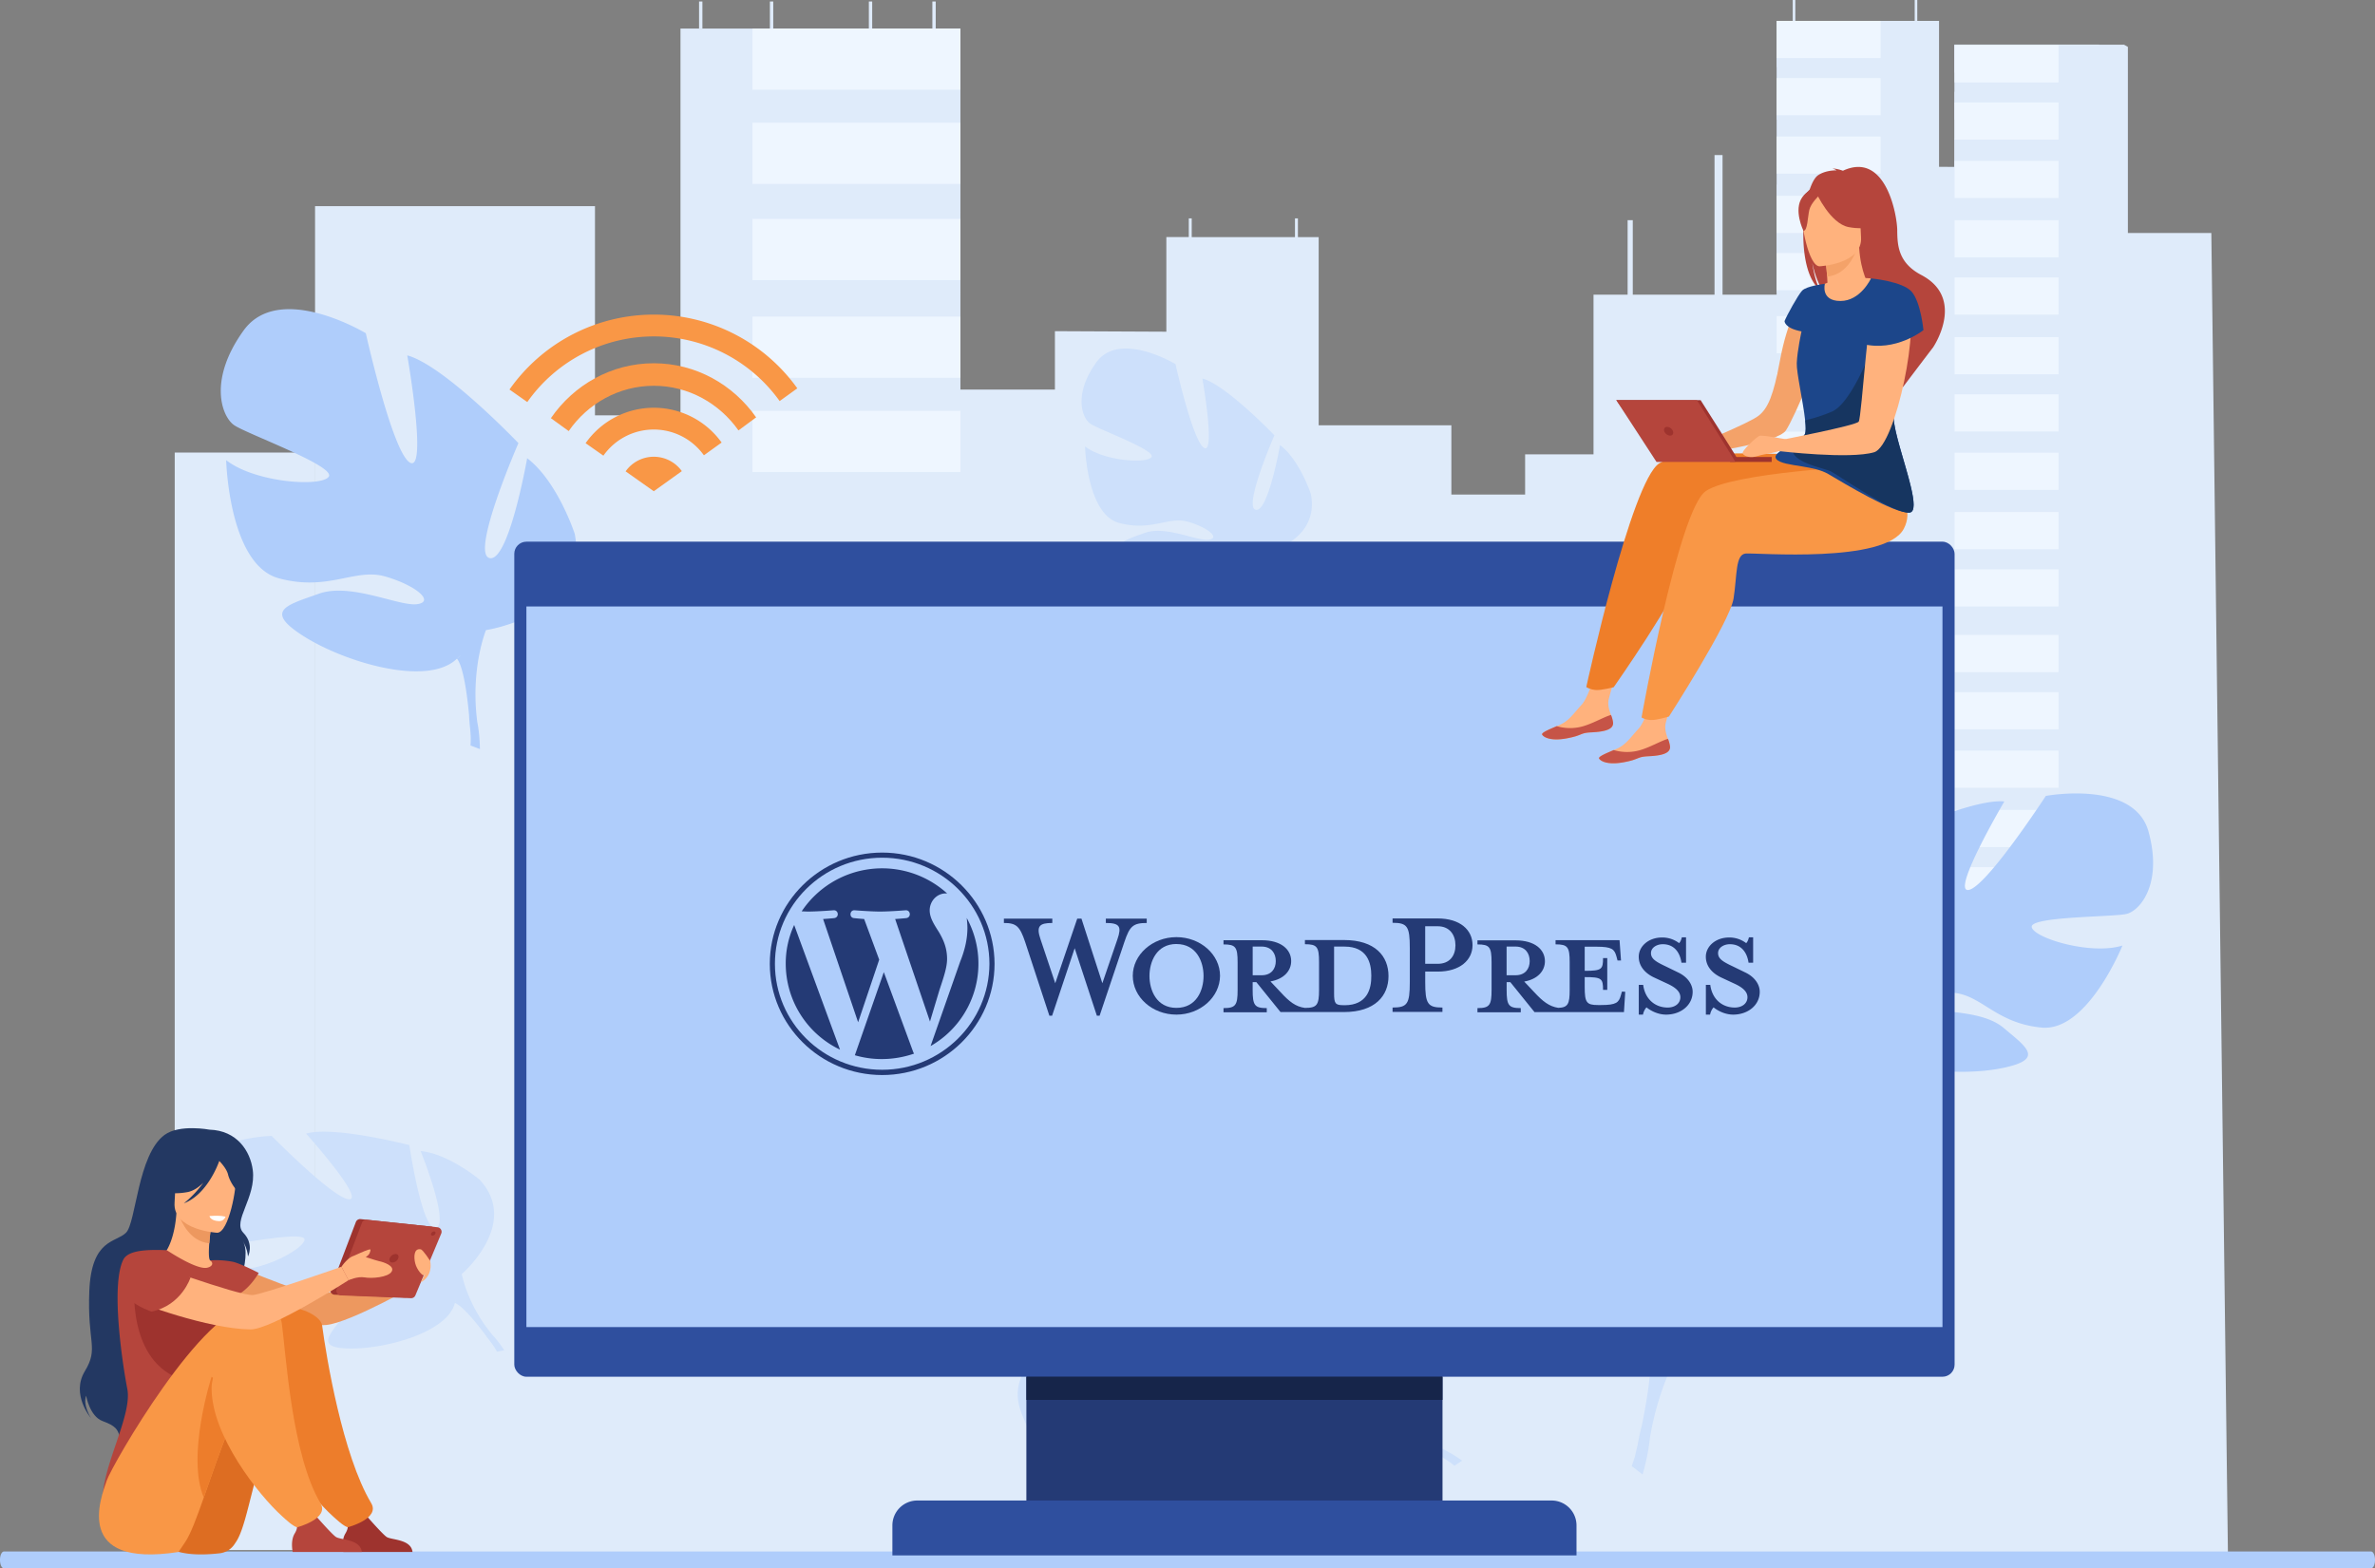 <svg id="Layer_1" data-name="Layer 1" xmlns="http://www.w3.org/2000/svg" viewBox="0 0 2420.88 1599.1"><rect x="0" y="0" width="2420.88" height="1599.1" fill="#808080" stroke="none"/><defs><style>.cls-1{fill:#dfebfa;}.cls-2{fill:#eef6ff;}.cls-3{fill:#afcdfb;}.cls-4{fill:#cde0fb;}.cls-5{fill:#f99746;}.cls-6{fill:#243a75;}.cls-7{fill:#2f4f9e;}.cls-8{fill:#f4a269;}.cls-9{fill:#ffb27d;}.cls-10{fill:#c65447;}.cls-11{fill:#ef7e29;}.cls-12{fill:#b5453c;}.cls-13{fill:#1c468a;}.cls-14{fill:#163560;}.cls-15{fill:#9e332e;}.cls-16{fill:#ed985f;}.cls-17{fill:#233862;}.cls-18{fill:#dd6d22;}.cls-19{fill:#ed7d2b;}.cls-20{fill:#fff;}.cls-21{fill:#16254a;}</style></defs><path class="cls-1" d="M2433.92,442.64h-85.07V252.88l-3.93-2.26h-25.37v-.09H2172v.09h-.13v28.44h.13v19.57h-.13v28.43h.13v19.63h-.13v28.45h.13v.1l-15.64-.1V226.34H1990.79v18.85h-.08v28.44h.08v25h-.08v28.43h.08v19.63h-.08v28.45h.08V393.3h-.08v28.45h.08v18.16h-.08v28.45h.08v17.1h-.08v18.07h.08v2H1804.16V668.29h-69.72v41h-75.17V638.67H1524V446.81h-21.15V427.7h-3v19.11h-17.54v0H1394.6V427.7h-3v19.08h-22.86v96.48l-113.59-.53v59.56h-96.31V234.16H873.48V628.53H786.34V415.27H501V1794.94l1949.81-7.44Z" transform="translate(-179.86 -205.06)"/><polygon class="cls-1" points="321.41 461.43 321.41 590.74 321.41 783.1 321.41 1580.45 178.1 1580.45 178.1 783.1 178.1 590.74 178.1 461.43 321.41 461.43"/><rect class="cls-2" x="767.03" y="29.09" width="211.93" height="62.4"/><rect class="cls-2" x="767.03" y="125.14" width="211.93" height="62.4"/><rect class="cls-2" x="767.03" y="223.19" width="211.93" height="62.4"/><rect class="cls-2" x="767.03" y="322.8" width="211.93" height="62.4"/><rect class="cls-2" x="767.03" y="418.91" width="211.93" height="62.4"/><rect class="cls-2" x="1810.97" y="21.28" width="105.96" height="37.9"/><rect class="cls-2" x="1810.97" y="79.61" width="105.96" height="37.9"/><rect class="cls-2" x="1810.97" y="139.16" width="105.96" height="37.9"/><rect class="cls-2" x="1810.97" y="199.65" width="105.96" height="37.9"/><rect class="cls-2" x="1810.97" y="258.02" width="105.96" height="37.9"/><rect class="cls-2" x="1810.97" y="322.26" width="105.96" height="37.9"/><rect class="cls-2" x="1810.97" y="380.59" width="105.96" height="37.9"/><rect class="cls-2" x="1810.97" y="440.14" width="105.96" height="37.9"/><rect class="cls-2" x="1810.97" y="500.63" width="105.96" height="37.9"/><rect class="cls-2" x="1810.97" y="559" width="105.96" height="37.9"/><rect class="cls-2" x="1992.35" y="46.13" width="105.96" height="37.9"/><rect class="cls-2" x="1992.35" y="104.46" width="105.96" height="37.9"/><rect class="cls-2" x="1992.35" y="164.01" width="105.96" height="37.9"/><rect class="cls-2" x="1992.35" y="224.5" width="105.96" height="37.9"/><rect class="cls-2" x="1992.35" y="282.87" width="105.96" height="37.9"/><rect class="cls-2" x="1992.35" y="343.73" width="105.96" height="37.9"/><rect class="cls-2" x="1992.35" y="402.06" width="105.96" height="37.9"/><rect class="cls-2" x="1992.35" y="461.6" width="105.96" height="37.9"/><rect class="cls-2" x="1992.35" y="522.1" width="105.96" height="37.9"/><rect class="cls-2" x="1992.35" y="580.47" width="105.96" height="37.9"/><rect class="cls-2" x="1992.35" y="647.41" width="105.96" height="37.9"/><rect class="cls-2" x="1992.35" y="705.74" width="105.96" height="37.9"/><rect class="cls-2" x="1992.35" y="765.29" width="105.96" height="37.9"/><rect class="cls-2" x="1992.35" y="825.78" width="105.96" height="37.9"/><rect class="cls-2" x="1992.35" y="884.15" width="105.96" height="37.9"/><rect class="cls-1" x="1659.06" y="224.5" width="5.26" height="77.32"/><rect class="cls-1" x="1747.65" y="158.1" width="8.18" height="149.74"/><rect class="cls-1" x="712.56" y="1.52" width="3.41" height="27.57"/><rect class="cls-1" x="784.79" y="1.52" width="3.41" height="27.57"/><rect class="cls-1" x="950.38" y="1.52" width="3.41" height="27.57"/><rect class="cls-1" x="1827.37" width="2.63" height="21.28"/><rect class="cls-1" x="1951.68" width="2.63" height="21.28"/><rect class="cls-1" x="885.64" y="1.52" width="3.41" height="27.57"/><path class="cls-3" d="M958.23,1147.83s106-180.48,156.12-160S958.23,1147.83,958.23,1147.83Z" transform="translate(-179.86 -205.06)"/><path class="cls-3" d="M955.36,1177.52S1191.7,978.25,1274.3,1024s-58.27,77.65-111.65,85.2S955.36,1177.52,955.36,1177.52Z" transform="translate(-179.86 -205.06)"/><path class="cls-3" d="M935.43,1151.08s-.68-7.2-1.81-17.69c-2.2-20.46-6.1-53.49-9.92-70.18-5.77-25.24,9.16-48.62,38.36-29.62s-20.15,108.25-20.15,108.25Z" transform="translate(-179.86 -205.06)"/><path class="cls-4" d="M378.23,1409.89c3-45.51,78.59-46.61,78.59-46.61s64.59,65.63,79.34,64.55-44.27-66.9-44.27-66.9c27.34-8.29,105.23,11.66,105.23,11.66s13.16,89,27.19,84.35-15.68-78.24-15.68-78.24c28.6,2.69,60.09,29.12,60.09,29.12,41.74,45-18.14,96.23-18.14,96.23s5.23,30.76,31.14,62h0a105.68,105.68,0,0,1,12.09,15.76l-7.35,1.47c-1-1.85-2-3.62-3.14-5.31l0,0,0-.07c-.73-1-1.78-2.51-3.08-4.3h0c-3.13-3.95-5.3-6.9-6.73-9v0c-9.5-12.46-22.8-28.51-30-31a14.14,14.14,0,0,0,.9-3.68c-.28,1.17-.58,2.4-.9,3.68-7.18,29.51-69.23,46.61-105.74,46.44s-23.21-13.12-7.54-33,56.08-23.53,66.51-32.17-7.91-11.51-30.94-5-30,32.2-67.07,43.36-80.06-54.11-80.06-54.11c27.7,2.87,71.58-20.89,71.58-30.24s-69.07,5.42-80.4,4.88S375.19,1455.39,378.23,1409.89Z" transform="translate(-179.86 -205.06)"/><path class="cls-3" d="M428.18,542c36.38-50.44,124.56,2.83,124.56,2.83s27.33,122.56,45.17,132S595,567.41,595,567.41c37.61,10.16,113.3,89.46,113.3,89.46s-49.06,112.48-29.46,117.2,38.37-101.82,38.37-101.82c31.14,23.76,48.47,77.07,48.47,77.07,15.83,82.14-90.46,98.22-90.46,98.22s-16.16,39.35-8.78,94.25h0s2.37,10.51,2.61,27l-9.57-3.6c.18-2.87.26-5.67.2-8.41,0,0,0,0,0,0s0-.08,0-.12c-.09-1.73-.24-4.19-.45-7.19h0v0c-.76-6.83-1.14-11.8-1.24-15.32,0,0,0,0,0,0-2-21.27-5.8-49.43-12.36-57.52a19.83,19.83,0,0,0,3.7-3.61l-3.7,3.61c-29.62,28.94-113.74,3.92-155.85-22.63s-17.37-31.94,15.08-43.57S586.7,823.54,605,821.08s-.85-19-32.16-28.15-58,15.57-108.9,1.73-53.53-120.4-53.53-120.4c30,23.32,97.88,27.53,104.63,16.71s-83.8-43.6-96.52-52.41S391.81,592.42,428.18,542Z" transform="translate(-179.86 -205.06)"/><path class="cls-3" d="M2369.94,1053.15c-14.57-53.42-104.73-36.56-104.73-36.56s-61.07,93.63-78.89,95.89,36.59-90.25,36.59-90.25c-34.52-3.28-122.41,39.18-122.41,39.18s5.76,109.11-12.06,106.91-.17-96.87-.17-96.87c-33.39,10.08-64.5,49.11-64.5,49.11-38.86,63.53,44.73,110.15,44.73,110.15s1.18,37.86-22.13,81.32h0a129.06,129.06,0,0,0-10.6,21.67l9.11,0c.74-2.44,1.55-4.8,2.46-7.07,0,0,0,0,0,0a.42.42,0,0,0,0-.1c.62-1.41,1.52-3.41,2.63-5.85h0c2.77-5.45,4.65-9.48,5.83-12.39v0c8.31-17.11,20.28-39.4,28.28-44.09a17.86,17.86,0,0,1-2-4.17c.63,1.33,1.28,2.71,2,4.17,15.65,33.38,93.6,38.81,137,29.83s24.46-21.2,1-41-72.4-14.51-86.89-22.28,6.65-15.6,35.61-13.43,43.48,31.11,90.25,35.48,82.25-83.65,82.25-83.65c-32.27,10.07-90.2-7.64-92.45-18.77s83.49-10.17,96.85-13.53S2384.51,1106.57,2369.94,1053.15Z" transform="translate(-179.86 -205.06)"/><path class="cls-4" d="M1297.4,574.49c23.57-32.68,80.69,1.83,80.69,1.83s17.71,79.39,29.27,85.48-1.89-70.83-1.89-70.83c24.36,6.58,73.4,57.95,73.4,57.95s-31.78,72.87-19.08,75.93,24.85-66,24.85-66c20.17,15.39,31.4,49.92,31.4,49.92,10.26,53.21-58.6,63.63-58.6,63.63s-10.47,25.49-5.69,61.06h0a93.19,93.19,0,0,1,1.69,17.47l-6.2-2.34c.12-1.85.17-3.67.13-5.44,0,0,0,0,0,0v-.07c-.06-1.12-.16-2.71-.3-4.66h0c-.5-4.42-.74-7.64-.81-9.93v0c-1.29-13.78-3.75-32-8-37.26a12.74,12.74,0,0,0,2.39-2.35l-2.39,2.35c-19.19,18.74-73.69,2.54-101-14.67s-11.25-20.69,9.77-28.22,53,8.6,64.89,7-.55-12.32-20.83-18.23-37.57,10.08-70.55,1.12-34.68-78-34.68-78C1305.3,675.3,1349.3,678,1353.67,671s-54.29-28.25-62.53-34S1273.83,607.16,1297.4,574.49Z" transform="translate(-179.86 -205.06)"/><path class="cls-4" d="M1219.65,1641.52c-17.86-54.74,70.11-91.59,70.11-91.59s106.56,46.47,123.33,38.26-83.35-57.52-83.35-57.52c28.13-22.57,128.75-35.88,128.75-35.88s57.32,98.09,71.55,86-55.19-84.27-55.19-84.27c34.77-10.31,84.09,5.83,84.09,5.83,70.06,33,24.06,121.26,24.06,121.26s20.6,33.56,65.68,58h0a134,134,0,0,1,21.59,12.77l-7.93,5.18q-3-2.55-6.17-4.74l0,0-.09-.06c-1.35-.87-3.27-2.1-5.63-3.59h0c-5.52-3.16-9.45-5.58-12.14-7.43l0,0c-17-10.13-40.13-22.66-49.76-22.16a18.22,18.22,0,0,0-.69-4.75l.69,4.75c5.47,37.94-59.16,87.18-102,104.17s-33.36-4.44-24.35-35.06,54.62-54,62.77-69-14.69-9.75-38.6,8.68-20,51.86-58.16,82.37-119.25-25.7-119.25-25.7c33.8-9.68,74-58.16,69.61-69.12s-78.36,38.86-91.88,43.57S1237.51,1696.26,1219.65,1641.52Z" transform="translate(-179.86 -205.06)"/><path class="cls-4" d="M1708.05,1051.72c67.92-51.75,162.5,53.42,162.5,53.42s-13,171.9,6.69,191.37,39.82-144.81,39.82-144.81c45.34,28.35,113.14,162.74,113.14,162.74s-109.33,128.19-85.46,142.21,91-118.45,91-118.45c31.43,43.64,32.94,120.58,32.94,120.58-12,114.23-158,92.94-158,92.94S1873.73,1597,1861.52,1672h0s-1.08,14.76-7.33,36.46l-11.13-8.55c1.38-3.69,2.6-7.34,3.62-11a.08.08,0,0,0,0-.07l0-.15c.56-2.31,1.34-5.6,2.27-9.63v0c1.72-9.27,3.2-16,4.48-20.63a.06.06,0,0,1,0,0c5.87-28.74,12.12-67.26,6.71-80.5a27.22,27.22,0,0,0,6.31-3.28l-6.31,3.28c-50.44,26.2-151-40.23-195.71-91.93s-10.07-48.88,37.2-51.22S1804,1484.88,1829,1489s6.48-25.34-31-49.82-82.39-2.68-143.76-41.17-22.28-179.54-22.28-179.54c30.06,42.6,117.6,75.22,130.79,63.7s-92.7-90.73-105.9-107.37S1640.13,1103.47,1708.05,1051.72Z" transform="translate(-179.86 -205.06)"/><path class="cls-3" d="M2596.75,1804.17H183.84c-2.19,0-4-3.87-4-8.6h0c0-4.73,1.79-8.6,4-8.6H2596.75c2.19,0,4,3.87,4,8.6h0C2600.73,1800.3,2598.94,1804.17,2596.75,1804.17Z" transform="translate(-179.86 -205.06)"/><path class="cls-5" d="M874.86,685.43l-28.58,20.5-28.72-20.28a35.17,35.17,0,0,1,57.3-.22Z" transform="translate(-179.86 -205.06)"/><path class="cls-5" d="M846.28,620.8a84.89,84.89,0,0,0-69.5,36.13l18.13,12.73a62.81,62.81,0,0,1,102.45-.37l18.06-13A85,85,0,0,0,846.28,620.8Z" transform="translate(-179.86 -205.06)"/><path class="cls-5" d="M846.28,525.83A179.67,179.67,0,0,0,699.2,602.22L717.34,615a157.72,157.72,0,0,1,257.23-1l18-13A179.69,179.69,0,0,0,846.28,525.83Z" transform="translate(-179.86 -205.06)"/><path class="cls-5" d="M846.28,575.44c-43.23,0-81.57,22.1-104.89,56l18.14,13.15c19.32-27.91,51-46.18,86.75-46.18,35.46,0,66.92,18,86.32,45.5l18-13.31C927.19,597.16,889.14,575.44,846.28,575.44Z" transform="translate(-179.86 -205.06)"/><rect class="cls-6" x="1046.2" y="1349.72" width="424.18" height="214.45"/><rect class="cls-7" x="524.23" y="552.3" width="1468.12" height="851.43" rx="12.36"/><rect class="cls-3" x="536.57" y="618.36" width="1443.43" height="734.74"/><path class="cls-7" d="M935,1529.94h646.58a25.38,25.38,0,0,1,25.38,25.38v30.58a0,0,0,0,1,0,0H909.63a0,0,0,0,1,0,0v-30.58A25.38,25.38,0,0,1,935,1529.94Z"/><path class="cls-8" d="M2015.07,511.5s-13.24,19.59-20.79,60.77c-6.62,36.07-12.41,49.38-22,56.78s-62.76,29.24-62.76,29.24l4,9.32s78-10.63,86.74-23.66,42.16-90,39.57-107.78S2015.07,511.5,2015.07,511.5Z" transform="translate(-179.86 -205.06)"/><path class="cls-9" d="M1824.09,941.71c.71,7.61-9.88,9.46-22.15,10.07s-8.55,3.12-25.36,6.17-23.54-1.56-24.76-3.83c-1.08-2,6.73-5.17,15.06-8.73,1-.44,2.09-.9,3.14-1.36,9.38-4.12,14.63-12.52,21.94-20.32,6.92-7.38,13.49-31,13.49-31l22.84-4.88s-6.41,21.27-8.64,30.35c-1.3,5.34.63,11.31,2.34,15.86A29.44,29.44,0,0,1,1824.09,941.71Z" transform="translate(-179.86 -205.06)"/><path class="cls-10" d="M1801.94,951.78c-12.26.61-8.55,3.12-25.36,6.17s-23.54-1.56-24.76-3.83c-1.08-2,6.73-5.17,15.06-8.73l.13.15a47.83,47.83,0,0,0,25.45.3c11.12-3,21.87-9.66,29.53-11.81a29.44,29.44,0,0,1,2.1,7.68C1824.8,949.32,1814.21,951.17,1801.94,951.78Z" transform="translate(-179.86 -205.06)"/><path class="cls-11" d="M2051.53,670.88s-151.77-11.42-180.34,6.61-74.4,228.07-74.4,228.07,2.83,2.27,9.15,3c5.87.64,18.81-2.82,18.81-2.82s65.86-94,70.49-117.65,3.51-44.8,14.07-45.37,142.24,16,162.16-19.08,3.45-69.82,3.45-69.82Z" transform="translate(-179.86 -205.06)"/><path class="cls-9" d="M1882.17,966.09c.7,7.61-9.89,9.46-22.15,10.07s-8.56,3.12-25.37,6.16-23.54-1.55-24.76-3.82c-1.08-2,6.73-5.17,15.06-8.73,1-.44,2.1-.9,3.15-1.36,9.37-4.12,14.63-12.53,21.94-20.32,6.92-7.38,13.49-31,13.49-31l22.84-4.87s-6.42,21.27-8.64,30.35c-1.31,5.34.62,11.31,2.34,15.86A30.25,30.25,0,0,1,1882.17,966.09Z" transform="translate(-179.86 -205.06)"/><path class="cls-10" d="M1860,976.16c-12.27.61-8.56,3.12-25.37,6.16s-23.54-1.55-24.76-3.82c-1.08-2,6.73-5.17,15.06-8.73l.13.14a47.93,47.93,0,0,0,25.46.31c11.12-3,21.87-9.67,29.53-11.81a30.25,30.25,0,0,1,2.1,7.68C1882.87,973.7,1872.28,975.55,1860,976.16Z" transform="translate(-179.86 -205.06)"/><path class="cls-5" d="M2081.25,680.28s-134.82,6.39-162.67,25.52-65.46,230.79-65.46,230.79,2.92,2.16,9.25,2.59c5.9.41,18.69-3.55,18.69-3.55s62.15-96.47,65.86-120.3,1.76-44.91,12.3-45.88S2102,779.9,2120.5,744.07,2081.25,680.28,2081.25,680.28Z" transform="translate(-179.86 -205.06)"/><path class="cls-12" d="M2035.1,500.71c-2.62-4.59-5.75-12.84-8-27.78.3,1.48,4.15,20.25,12.15,30.48,31.22,17.65,80.56,83.94,80.25,96.44,0,0,30.3-40.13,30.63-40.35,0,0,34.11-49.87-11.86-74.06-23.37-12.3-24.43-30-24.52-45.45s-11.56-81.17-55.37-60.85c0,0-7.42-2.73-10.62-2a8.86,8.86,0,0,1,4.1,1.62c-5.23,0-12.66.93-18.64,4.87C2017.35,394.07,2008.21,479.08,2035.1,500.71Z" transform="translate(-179.86 -205.06)"/><path class="cls-9" d="M2086.92,488.93a152.09,152.09,0,0,0-25.11,0A80.69,80.69,0,0,0,2040,494.4c-11.88,5-10.64,26,14.3,22.11S2088.67,495.17,2086.92,488.93Z" transform="translate(-179.86 -205.06)"/><path class="cls-9" d="M2041.07,504.27c-.14.08-3.55,18.1,12.77,17.38,10.72-.47,33.83-13.44,31.79-22.62-1-4.36-9.07-15.67-10.7-41.51l-1.95.53-32.8,8.79s1.45,10.42,2.13,20.27C2042.89,495.38,2042.91,503.26,2041.07,504.27Z" transform="translate(-179.86 -205.06)"/><path class="cls-8" d="M2040.18,466.84s1.45,10.42,2.13,20.27c18.57-1.77,27.27-19.39,30.67-29.06Z" transform="translate(-179.86 -205.06)"/><path class="cls-12" d="M2076.17,454.2s8.73-16.05,10.19-29.38c1-9.52-6.07-44.05-40.76-36.7a47.65,47.65,0,0,0-19.24,8.78c-7.26,5.64-17.5,17.46-3.2,47.06L2027,454Z" transform="translate(-179.86 -205.06)"/><path class="cls-9" d="M2034.59,476.59s44.06-2.21,42.26-29.62,2.68-46.17-25.53-45.92-33,11.07-34.6,20.37S2023.08,476.46,2034.59,476.59Z" transform="translate(-179.86 -205.06)"/><path class="cls-12" d="M2031.23,401.71s14.2,31.36,33,34.89,26.5-2,26.5-2-5.17-19.79-9.43-39.26C2081.31,395.37,2039.3,385.8,2031.23,401.71Z" transform="translate(-179.86 -205.06)"/><path class="cls-12" d="M2034.39,404.13s-8.52,7.78-10.24,14.9-1.76,21.57-6,21.36c0,0-10.54-21.26-1.16-34.3C2027,392.25,2034.39,404.13,2034.39,404.13Z" transform="translate(-179.86 -205.06)"/><path class="cls-13" d="M1990.51,673.17c3.56,4.26,14.69,5.57,26.59,7.53,9.36,1.55,19.2,3.48,26.19,7.59,15.89,9.33,67.78,40.84,83,39.41,5.89-.56,4.79-11.81,1.22-26.75-5.62-23.58-17.39-56.34-17.39-70.58,0-7.78-2.59-26.17-6-47.2-.28-1.7-.57-3.4-.86-5.13-6.83-40.89-16.29-89.1-16.29-89.1s-10.55,23-31.12,23S2040,494.4,2040,494.4s-18.76,2.21-23.19,7-15.68,25.42-17.91,31c0,0-.46,7.17,17.28,10.58,0,0-4.32,19.44-4.83,32.4-.38,9.57,6.53,39.53,8.52,58.17.7,6.6.8,11.78-.28,14.13-1.37,3-5.81,6-10.85,8.95C1998.73,662.49,1986.27,668.1,1990.51,673.17Z" transform="translate(-179.86 -205.06)"/><path class="cls-14" d="M2008.76,656.65c-11.39,19.41,30.86,25.24,37.86,29.35,15.88,9.32,64.45,43.13,79.66,41.7,5.89-.56,4.79-11.81,1.22-26.75-5.62-23.58-17.39-56.34-17.39-70.58,0-7.78-2.59-26.17-6-47.2l-18.31-17.58s-19.61,50.7-38.31,59a157,157,0,0,1-27.56,9c.7,6.6.8,11.78-.28,14.13C2018.24,650.71,2013.8,653.71,2008.76,656.65Z" transform="translate(-179.86 -205.06)"/><path class="cls-9" d="M2092.55,504.11s15.65-9.5,30.78,8.53-10.75,146.93-33.18,153.55c-24.91,7.36-96.86-1.17-96.86-1.17l1.38-11.25s76.6-14.69,79.79-18.78S2084.59,506.19,2092.55,504.11Z" transform="translate(-179.86 -205.06)"/><path class="cls-13" d="M2086.92,488.93s32.14,2.9,41.48,13.48,12.07,39.22,12.07,39.22-28.31,22.85-62.42,14Z" transform="translate(-179.86 -205.06)"/><rect class="cls-15" x="1943.31" y="671.04" width="42.46" height="5.02" transform="translate(3749.23 1142.03) rotate(180)"/><path class="cls-15" d="M1952.33,675.37c-.42-1.66-39-62.3-39-62.3h-85.92l43.09,60.67Z" transform="translate(-179.86 -205.06)"/><path class="cls-12" d="M1948.72,676.06c-.42-1.66-39.16-63-39.16-63h-82.18l41,63Z" transform="translate(-179.86 -205.06)"/><path class="cls-15" d="M1876.27,644.77a6.85,6.85,0,0,0,6,4.45c2.45,0,3.76-2,2.91-4.45a6.85,6.85,0,0,0-6-4.45C1876.73,640.32,1875.42,642.31,1876.27,644.77Z" transform="translate(-179.86 -205.06)"/><path class="cls-9" d="M2000.92,653.1s-24.94-4.83-27.75-3.62-18.51,15.29-16.9,18.1,8,4.83,15.29,2.42,22.93-3.62,25.74-7.24S2000.92,653.1,2000.92,653.1Z" transform="translate(-179.86 -205.06)"/><g id="girl_2" data-name="girl 2"><path class="cls-16" d="M405.81,1489.49s82.74,36,97.76,35.39,107.56-28.19,107.56-28.19l-2.36,15.92s-71.42,41.08-96.38,43.41c-24.59,2.29-108.64-22.06-116.76-27.21S382.23,1494.69,405.81,1489.49Z" transform="translate(-179.86 -205.06)"/><path class="cls-17" d="M393.38,1356.88s-30.53-5.8-45.73,5.3c-27.53,20.11-29,89.44-39.33,99.77s-35.2,5.92-37.42,59.36,9.91,57.91-4.53,81.76,6.11,47.73,6.11,47.73-8.41-13.17-4.81-22.67c0,0,3.5,21,16.83,25.89s15.3,8.52,17.43,15.74c0,0,113.69-58.26,113.81-99.58s22.37-82.25,11.45-100.16c0,0,4.86,7.66,5.46,16.18,0,0,6.56-12.56-4.81-24.25s13.33-35.89,9.68-63.92C435,1378.79,421.51,1357.72,393.38,1356.88Z" transform="translate(-179.86 -205.06)"/><path class="cls-9" d="M415.86,1528.86a79.51,79.51,0,0,1-27.81,11.84c-42.88,9.9-59.31-26.34-65.48-51.21A36.8,36.8,0,0,1,337.1,1485c3.1-.37,6.36-.61,9-.75,4.82-3.68,12-18.78,13.58-42.21l2,.54,33.79,9.25s-1.55,10.74-2.31,20.89c-.59,8-.68,15.54.83,17.4,2.63.57,4.22.95,4.22.95v0A216.31,216.31,0,0,1,415.86,1528.86Z" transform="translate(-179.86 -205.06)"/><path class="cls-16" d="M395.54,1451.87s-1.55,10.73-2.31,20.89c-19.14-1.92-28-20.14-31.49-30.14Z" transform="translate(-179.86 -205.06)"/><path class="cls-9" d="M401.25,1462s-45.44-2.51-43.44-30.78-2.52-47.64,26.58-47.24,34,11.6,35.59,21.2S413.13,1461.87,401.25,1462Z" transform="translate(-179.86 -205.06)"/><path class="cls-17" d="M419.76,1389.31c-6.41-9-11.84-7.52-15-5.18-23.83-15.42-51.39-5.29-51.39-5.29-4.49,20.07-9.82,39.53-9.82,39.53s7.9,5.7,27.33,2.17c5.93-1.08,11.43-4.85,16.21-9.55a106.39,106.39,0,0,1-19.82,21c23.54-8.9,35-39.93,36.11-43.21,2.59,2.68,7.66,8.48,8.95,13.9,1.75,7.36,9.28,18.87,13.63,18.67C426,1421.3,429.36,1402.82,419.76,1389.31Z" transform="translate(-179.86 -205.06)"/><path class="cls-12" d="M309.63,1621.25c-4.11-21-17.49-104.79-4.11-131.76,4.81-9.69,23.66-10.56,44.35-9.72,6.44,4.16,31,19.87,41,17.91l.57-.14c4.74-1.18,6.53-4.52,2.58-7.39a90,90,0,0,1,23,1.41c7.18,1.35,26.57,11.38,26.57,11.38s-9.76,17.64-24.16,23.72c2.45,21.9-1.19,31.56-23.9,82.13-19.2,42.75,2.59,81.23,2.59,81.23s-113,90.85-113.62,44.59C284,1699.79,314.87,1648.06,309.63,1621.25Z" transform="translate(-179.86 -205.06)"/><path class="cls-18" d="M403.73,1788.81a21,21,0,0,0,15.11-9.2l1.75-2.63c12.86-19.47,17.86-79.1,46.79-142.62,7.05-15.47,32.34-18.25,39.24-35.73,0,0,17-56.66-32.49-58.34S341.65,1698,340.33,1714.67C339.06,1730.85,307.63,1799.65,403.73,1788.81Z" transform="translate(-179.86 -205.06)"/><path class="cls-15" d="M600.34,1787.5H529.93s-2.63-11.23,2-18.87c4.09-6.76,2.52-10.61-.51-16.21a27.31,27.31,0,0,0,11.86,2.24c3.51-.2,7.22-1.8,10.47-3.68,3,3.45,16,18.16,20.06,21.07C578.4,1775.35,598.92,1774.18,600.34,1787.5Z" transform="translate(-179.86 -205.06)"/><path class="cls-15" d="M317.05,1511.46s-9.16,83.37,50.27,100.84,76.29-76.71,28.31-83.49S317.05,1511.46,317.05,1511.46Z" transform="translate(-179.86 -205.06)"/><path class="cls-19" d="M508.23,1556.67c4.24,31.79,20.79,132.11,50,181,9.41,15.78-23.72,24.63-23.9,24.58-4.45-1.16-11.85-8.25-15.27-11.32-23.71-21.37-71.84-81.88-71.84-130.39,0-23.65-.41-68.83,16.79-80.31C474.6,1533.21,506.54,1544.05,508.23,1556.67Z" transform="translate(-179.86 -205.06)"/><path class="cls-5" d="M361.74,1787.5s2.61-3.63,7.16-10.52c5.42-8.21,11.41-24.34,18.68-45,7.63-21.72,16.69-48.44,28-76.24,3.49-8.58,7.2-17.27,11.15-25.94,7-15.47,26.43-13.33,33.32-30.81,0,0,26.91-60.61-22.55-62.28s-143.47,162.12-148.87,178C282.74,1732,253.89,1804.14,361.74,1787.5Z" transform="translate(-179.86 -205.06)"/><path class="cls-12" d="M548.65,1787.5h-70.4s-2.64-11.23,2-18.87c4.09-6.76,2.52-10.61-.51-16.21a27.31,27.31,0,0,0,11.86,2.24c3.51-.2,7.22-1.8,10.47-3.68,3,3.45,16,18.16,20.06,21.07C526.72,1775.35,547.24,1774.18,548.65,1787.5Z" transform="translate(-179.86 -205.06)"/><path class="cls-19" d="M387.58,1732c7.63-21.72,16.69-48.44,28-76.24-3-21.07-9.34-39.49-20.06-46.92C395.54,1608.79,369.52,1689.4,387.58,1732Z" transform="translate(-179.86 -205.06)"/><path class="cls-5" d="M467.13,1554.42c4.24,31.78,10.21,134.36,39.41,183.3,9.42,15.78-23.72,24.63-23.9,24.58-4.44-1.16-11.85-8.25-15.26-11.32-23.71-21.37-71.84-81.88-71.84-130.39,0-23.65,27.76-66.93,45-78.41C451.09,1535.11,465.44,1541.8,467.13,1554.42Z" transform="translate(-179.86 -205.06)"/><path class="cls-15" d="M619.54,1455.73l-72.11-7.66a4.66,4.66,0,0,0-4.84,3l-25.8,67.79a4.65,4.65,0,0,0,4.17,6.3L592.5,1528a4.64,4.64,0,0,0,4.48-2.86l26.36-63A4.66,4.66,0,0,0,619.54,1455.73Z" transform="translate(-179.86 -205.06)"/><path class="cls-12" d="M625.8,1456.39l-72.1-7.66a4.67,4.67,0,0,0-4.85,3l-25.79,67.79a4.66,4.66,0,0,0,4.16,6.31l71.55,2.88a4.66,4.66,0,0,0,4.48-2.85l26.35-63A4.65,4.65,0,0,0,625.8,1456.39Z" transform="translate(-179.86 -205.06)"/><path class="cls-15" d="M585.83,1488c.88-2.42-.36-4.38-2.78-4.38a6.93,6.93,0,0,0-6,4.38c-.88,2.42.37,4.38,2.79,4.38A6.92,6.92,0,0,0,585.83,1488Z" transform="translate(-179.86 -205.06)"/><path class="cls-15" d="M623.64,1462.79a1.45,1.45,0,0,0-1.37-2.15,3.42,3.42,0,0,0-2.93,2.15,1.46,1.46,0,0,0,1.37,2.16A3.4,3.4,0,0,0,623.64,1462.79Z" transform="translate(-179.86 -205.06)"/><path class="cls-9" d="M322.57,1489.49s99.93,36.8,115,36c9.7-.49,90.37-28.85,90.37-28.85l7.24,13.7s-78.51,50.47-100.1,50.22c-42.61-.5-114.52-26.65-122.64-31.8S299,1494.69,322.57,1489.49Z" transform="translate(-179.86 -205.06)"/><path class="cls-9" d="M527.89,1496.69s7.24-11.14,14.45-11.47,19.67,4.92,23.93,5.74,16.39,4.75,12.78,10.65-20.32,7.21-27.53,5.9-16.39,2.88-16.39,2.88Z" transform="translate(-179.86 -205.06)"/><path class="cls-9" d="M540.38,1485.56s11.47-5.26,14.75-6.24,2.62,0,1.64,3.12-6.89,6.07-6.89,7S540.38,1485.56,540.38,1485.56Z" transform="translate(-179.86 -205.06)"/><path class="cls-9" d="M618.37,1490.79s-7.23-11.43-9.6-11.9c-7.21-1.43-7.21,8.07-5.68,14.2,1.64,6.57,7.2,12.77,8.74,12.23S620.07,1496.84,618.37,1490.79Z" transform="translate(-179.86 -205.06)"/><path class="cls-9" d="M618.65,1493.09s2.31,12.83-9.88,19.52Z" transform="translate(-179.86 -205.06)"/><path class="cls-20" d="M409.76,1445.69s-4.29-1.7-16.38-.72c0,0,.64,4.72,9.56,5.18C408,1450.42,409.76,1445.69,409.76,1445.69Z" transform="translate(-179.86 -205.06)"/><path class="cls-12" d="M374.06,1507.64s-8.94,28.29-39.64,34.73c0,0-50.69-15.62-25.45-50.15C309,1492.22,333.93,1473.68,374.06,1507.64Z" transform="translate(-179.86 -205.06)"/></g><rect class="cls-21" x="1046.2" y="1403.73" width="424.18" height="23.62"/><g id="Layer_2" data-name="Layer 2"><path class="cls-6" d="M1549.81,1163.53H1510v4.26c12.33,0,14.39,2.59,14.39,18.31v28.13c0,15.54-2.06,18.5-14.39,18.5-9.53-1.3-15.89-6.29-24.86-16.1l-10.28-10.91c13.83-2.41,21.12-10.92,21.12-20.73,0-12-10.46-21.27-29.9-21.27H1427V1168c12.34,0,14.39,2.59,14.39,18.32v28.12c0,15.54-2.05,18.5-14.39,18.5v4.26h44.11v-4.26c-12.34,0-14.39-2.77-14.39-18.5v-8h3.74l24.66,30.52h64.66c31.77,0,45.41-16.65,45.41-36.63C1595.22,1180,1581.58,1163.53,1549.81,1163.53Zm-93.06,35.9v-29.24h9.15c9.91,0,14.39,6.85,14.39,14.8,0,7.78-4.48,14.44-14.39,14.44Zm93.62,30.52h-1.49c-8,0-9.16-2-9.16-12v-47.74h10.65c23.17,0,27.28,16.65,27.28,29.61C1577.84,1213.3,1573.54,1230,1550.37,1230Z" transform="translate(-179.86 -205.06)"/><path class="cls-6" d="M1303.51,1207.57l15.33-44.78c4.48-13,2.42-16.65-11.78-16.65v-4.44h41.68v4.44c-14,0-17.38,3.33-22.8,19.43l-25.23,75.11h-2.8l-22.62-68.82-23,68.82h-2.8l-24.67-75.11c-5.42-16.1-9-19.43-21.68-19.43v-4.44h49.34v4.44c-13.09,0-16.64,3.15-12,16.65l15,44.78,22.42-65.87h4.3Z" transform="translate(-179.86 -205.06)"/><path class="cls-6" d="M1379,1239.57c-24.48,0-44.48-17.76-44.48-39.59,0-21.46,20-39.41,44.48-39.41s44.47,17.76,44.47,39.41C1423.3,1221.81,1403.3,1239.57,1379,1239.57Zm0-72c-20.37,0-27.47,18.32-27.47,32.57,0,14.43,7.1,32.56,27.47,32.56,20.55,0,27.66-18,27.66-32.56C1406.67,1185.73,1399.56,1167.6,1379,1167.6Z" transform="translate(-179.86 -205.06)"/><path class="cls-6" d="M1650.16,1232.36v4.44h-50.83v-4.44c15,0,17.57-3.7,17.57-25.72v-35.15c0-22-2.62-25.53-17.57-25.53v-4.44h46c22.8,0,35.51,11.65,35.51,27.19,0,15.17-12.71,27-35.51,27h-12.71v10.73C1632.59,1228.66,1635.21,1232.36,1650.16,1232.36Zm-4.86-82.89h-12.71v38.3h12.71c12.52,0,18.13-8.51,18.13-18.87C1663.43,1158.35,1657.64,1149.47,1645.3,1149.47Z" transform="translate(-179.86 -205.06)"/><path class="cls-6" d="M1833.11,1216.08,1832,1220c-2.06,7.22-4.49,9.81-20.18,9.81h-3.18c-11.59,0-13.46-2.59-13.46-18.32v-10.17c17.38,0,18.69,1.48,18.69,13h4.3v-32.38h-4.3c0,11.47-1.31,13-18.69,13v-24.61h12.15c15.7,0,18.13,2.59,20.18,9.81l1.12,4.25h3.55l-1.49-20.72h-65.22v4.26c12.33,0,14.39,2.59,14.39,18.31v28.13c0,14.24-1.68,17.94-11.59,18.31-9.34-1.48-15.69-6.47-24.48-15.91l-10.27-10.91c13.82-2.41,21.11-10.92,21.11-20.73,0-12-10.46-21.27-29.9-21.27h-38.87V1168c12.34,0,14.39,2.59,14.39,18.32v28.12c0,15.54-2,18.5-14.39,18.5v4.26H1730v-4.26c-12.34,0-14.39-2.77-14.39-18.5v-8h3.73L1744,1237h91.19l1.31-20.72-3.36-.18Zm-117.54-16.65v-29.24h9.15c9.91,0,14.39,6.85,14.39,14.8,0,7.78-4.48,14.44-14.39,14.44Z" transform="translate(-179.86 -205.06)"/><path class="cls-6" d="M1878.15,1239.57c-9,0-16.64-4.62-20-7.4a15.26,15.26,0,0,0-3.55,7.4h-4.3v-30.34h4.49c1.86,14.43,12,23.13,25,23.13,7.1,0,12.89-3.89,12.89-10.55,0-5.73-5-10.17-14.2-14.24l-12.71-5.92c-9-4.26-15.51-11.47-15.51-21.1,0-10.54,9.91-19.61,23.73-19.61a28.13,28.13,0,0,1,17.38,5.74c1.12-.93,2.25-3.33,2.81-5.92h4.29v25.9h-4.67c-1.49-10.36-7.29-18.87-19.06-18.87-6.17,0-12,3.51-12,9.06,0,5.74,4.67,8.7,15.33,13.7l12.14,5.92c10.65,5,15,13.13,15,19.79C1905.24,1230,1893.09,1239.57,1878.15,1239.57Z" transform="translate(-179.86 -205.06)"/><path class="cls-6" d="M1946.54,1239.57c-9,0-16.63-4.62-20-7.4a15.27,15.27,0,0,0-3.56,7.4h-4.29v-30.34h4.48c1.87,14.43,12,23.13,25,23.13,7.1,0,12.9-3.89,12.9-10.55,0-5.73-5-10.17-14.21-14.24l-12.7-5.92c-9-4.26-15.51-11.47-15.51-21.1,0-10.54,9.9-19.61,23.73-19.61a28.15,28.15,0,0,1,17.38,5.74c1.12-.93,2.24-3.33,2.8-5.92h4.3v25.9h-4.67c-1.5-10.36-7.29-18.87-19.06-18.87-6.17,0-12,3.51-12,9.06,0,5.74,4.67,8.7,15.32,13.7l12.15,5.92c10.65,5,15,13.13,15,19.79C1973.64,1230,1961.49,1239.57,1946.54,1239.57Z" transform="translate(-179.86 -205.06)"/><path class="cls-6" d="M980.78,1187.77a97.21,97.21,0,0,0,55.32,87.51l-46.72-127.1A93,93,0,0,0,980.78,1187.77Z" transform="translate(-179.86 -205.06)"/><path class="cls-6" d="M1145.23,1182.77c0-12-4.3-20.35-8-26.82-5-8-9.72-14.8-9.72-22.76,0-8.88,6.91-17.2,16.44-17.2h1.31A98.59,98.59,0,0,0,997,1134.3c2.24,0,4.49.19,6.35.19,10.28,0,26.17-1.3,26.17-1.3,5.23-.37,6,7.4.56,8,0,0-5.23.55-11.21.92l35.69,105.27,21.49-63.83-15.33-41.44c-5.23-.37-10.27-.92-10.27-.92-5.24-.37-4.68-8.33.56-8,0,0,16.26,1.3,25.79,1.3,10.27,0,26.16-1.3,26.16-1.3,5.23-.37,6,7.4.56,8,0,0-5.42.55-11.21.92l35.5,104.53,9.72-32.37C1142.05,1200.72,1145.23,1191.1,1145.23,1182.77Z" transform="translate(-179.86 -205.06)"/><path class="cls-6" d="M1080.76,1196.28,1051.23,1281a98,98,0,0,0,27.66,3.89,101.15,101.15,0,0,0,32.7-5.55c-.18-.37-.56-.93-.74-1.3Z" transform="translate(-179.86 -205.06)"/><path class="cls-6" d="M1165.23,1141a84.58,84.58,0,0,1,.74,10c0,9.81-1.86,20.91-7.47,34.78l-30.09,85.85A96.75,96.75,0,0,0,1165.23,1141Z" transform="translate(-179.86 -205.06)"/><path class="cls-6" d="M1079.08,1074.36c-63.16,0-114.55,50.88-114.55,113.41s51.39,113.41,114.55,113.41,114.55-50.88,114.55-113.41C1193.44,1125.24,1142.05,1074.36,1079.08,1074.36Zm0,221.45c-60.36,0-109.32-48.47-109.32-108,0-59.76,49-108.23,109.32-108.23,60.17,0,109.32,48.47,109.32,108.23C1188.21,1247.34,1139.25,1295.81,1079.08,1295.81Z" transform="translate(-179.86 -205.06)"/></g></svg>
